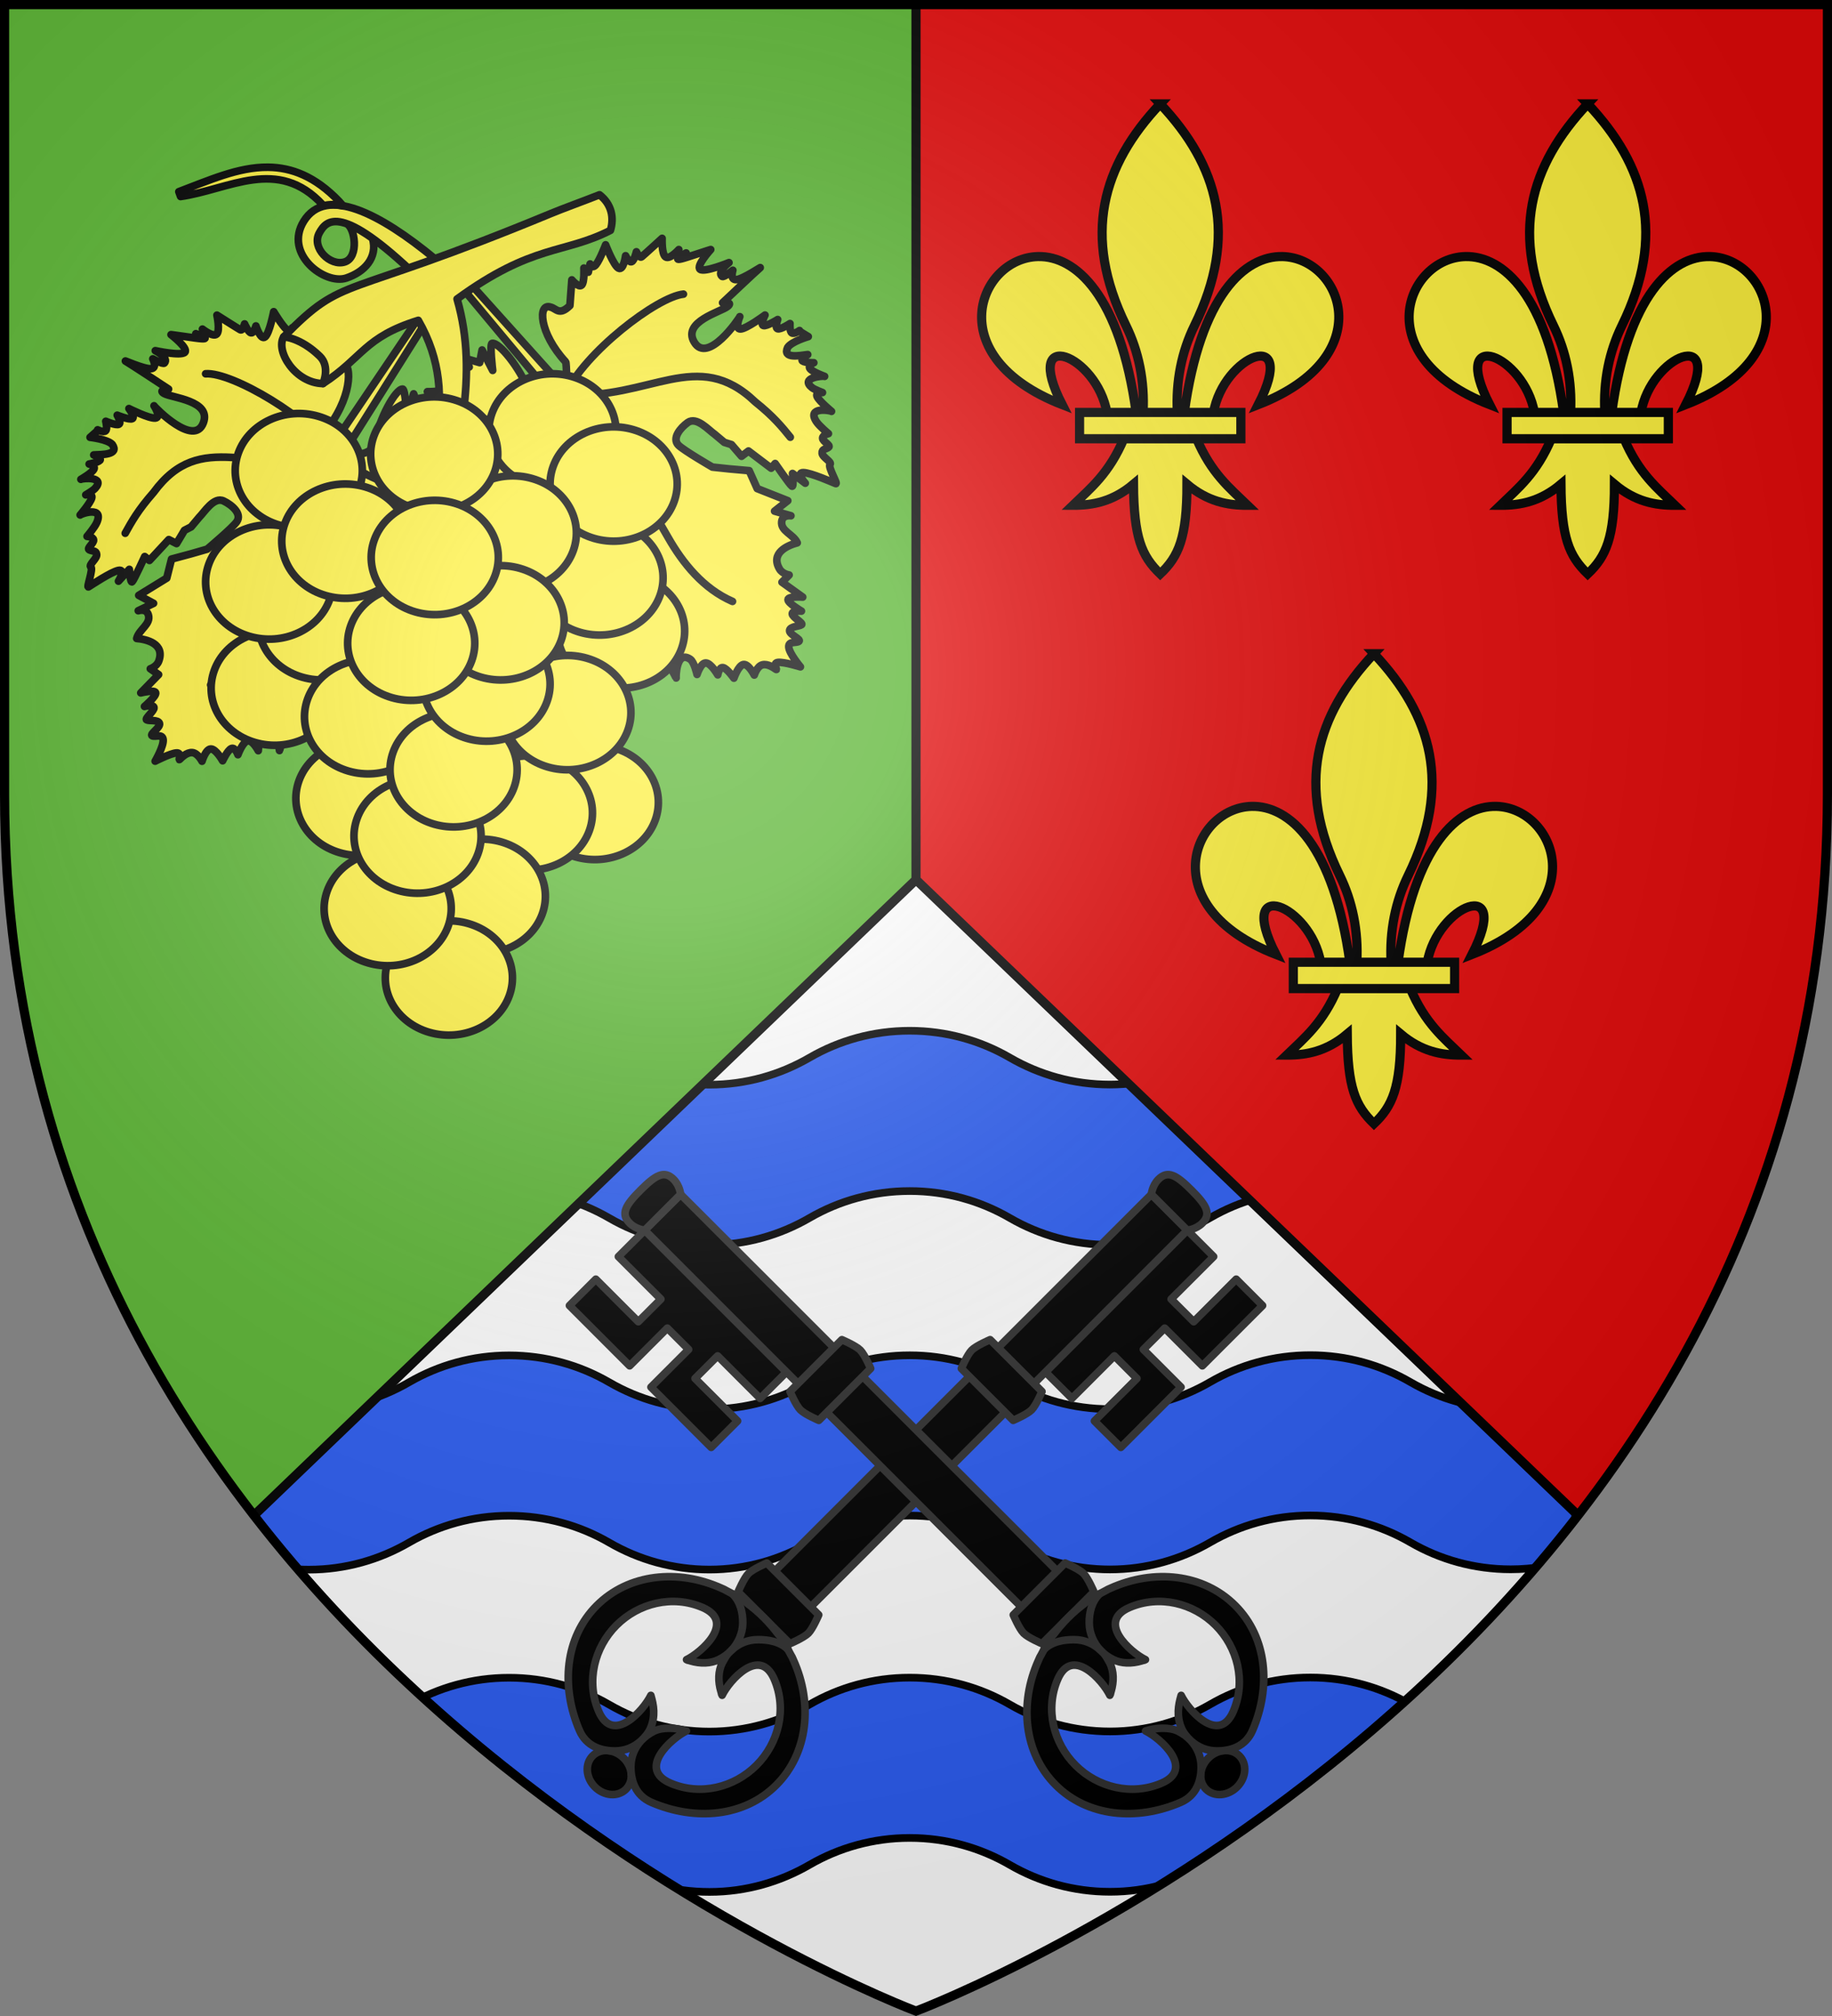 <?xml version="1.0" encoding="UTF-8" standalone="no"?><svg height="660" viewBox="-300 -300 600 660" width="600" xmlns="http://www.w3.org/2000/svg" xmlns:xlink="http://www.w3.org/1999/xlink"><rect x="-300" y="-300" width="600" height="660" fill="#808080" stroke="none"/><radialGradient id="a" cx="-80" cy="-80" gradientUnits="userSpaceOnUse" r="405"><stop offset="0" stop-color="#fff" stop-opacity=".31"/><stop offset=".19" stop-color="#fff" stop-opacity=".25"/><stop offset=".6" stop-color="#6b6b6b" stop-opacity=".125"/><stop offset="1" stop-opacity=".125"/></radialGradient><clipPath id="b"><path d="m0-12-216.875 208.156c88.378 114.071 216.875 162.344 216.875 162.344s128.497-48.272 216.875-162.344z" transform="translate(-509.541 251.053)"/></clipPath><clipPath id="c"><path d="m0-12-216.875 208.156c88.378 114.071 216.875 162.344 216.875 162.344s128.497-48.272 216.875-162.344z" transform="translate(-509.541 251.053)"/></clipPath><clipPath id="d"><path d="m0-12-216.875 208.156c88.378 114.071 216.875 162.344 216.875 162.344s128.497-48.272 216.875-162.344z" transform="translate(-509.541 251.053)"/></clipPath><path d="m-298.5-298.5h597v258.5c0 286.31-298.5 398.5-298.5 398.5s-298.5-112.19-298.5-398.5z" fill="#e20909"/><path d="m-298.5-298.5h298.5v657s-298.5-112.19-298.5-398.5z" fill="#5ab532"/><path d="m0-12-216.875 208.156c88.378 114.071 216.875 162.344 216.875 162.344s128.497-48.272 216.875-162.344z" fill="#fff"/><g fill="#2b5df2" stroke="#000" stroke-width="2.5" transform="translate(509.541 -251.053)"><path clip-path="url(#b)" d="m-734.776 353.125c8.073 3.564 16.975 5.552 26.367 5.552 11.961 0 23.145-3.257 32.803-8.857 9.657-5.596 20.847-8.799 32.803-8.799 11.961-0 23.145 3.199 32.803 8.799 9.657 5.596 20.847 8.828 32.803 8.828 11.961 0 23.13-3.272 32.789-8.871 9.657-5.596 20.847-8.799 32.803-8.799 11.961 0 23.13 3.214 32.789 8.813 9.657 5.596 20.861 8.813 32.818 8.813 11.961 0 23.145-3.257 32.803-8.857 9.657-5.596 20.832-8.813 32.789-8.813 11.961-0 23.13 3.214 32.789 8.813 9.657 5.596 20.861 8.813 32.818 8.813 7.498 0 14.679-1.275 21.381-3.609.159-16.481-.91-33.72-3.798-51.285-5.593 1.571-11.501 2.406-17.598 2.406-11.957-0-23.147-3.203-32.803-8.799-9.659-5.6-20.828-8.813-32.789-8.813-11.957-0-23.147 3.203-32.803 8.799-9.659 5.6-20.843 8.857-32.803 8.857-11.957-0-23.132-3.217-32.789-8.813-9.659-5.6-20.843-8.799-32.803-8.799-11.957-0-23.147 3.203-32.803 8.799-9.659 5.6-20.843 8.857-32.803 8.857-11.957-0-23.132-3.217-32.789-8.813-9.659-5.6-20.857-8.813-32.818-8.813-11.957-0-23.132 3.217-32.789 8.813-9.659 5.6-20.843 8.857-32.803 8.857-10.959-0-21.259-2.705-30.339-7.465z"/><path clip-path="url(#c)" d="m-734.776 564.904c8.073 3.564 16.975 5.552 26.367 5.552 11.961 0 23.145-3.257 32.803-8.857 9.657-5.596 20.847-8.799 32.803-8.799 11.961-0 23.145 3.199 32.803 8.799 9.657 5.596 20.847 8.828 32.803 8.828 11.961 0 23.13-3.272 32.789-8.871 9.657-5.596 20.847-8.799 32.803-8.799 11.961 0 23.13 3.214 32.789 8.813 9.657 5.596 20.861 8.813 32.818 8.813 11.961 0 23.145-3.257 32.803-8.857 9.657-5.596 20.832-8.813 32.789-8.813 11.961-0 23.13 3.214 32.789 8.813 9.657 5.596 20.861 8.813 32.818 8.813 7.498 0 14.679-1.275 21.381-3.609.159-16.481-.91-33.72-3.798-51.285-5.593 1.571-11.501 2.406-17.598 2.406-11.957-0-23.147-3.203-32.803-8.799-9.659-5.6-20.828-8.813-32.789-8.813-11.957-0-23.147 3.203-32.803 8.799-9.659 5.6-20.843 8.857-32.803 8.857-11.957-0-23.132-3.217-32.789-8.813-9.659-5.6-20.843-8.799-32.803-8.799-11.957-0-23.147 3.203-32.803 8.799-9.659 5.6-20.843 8.857-32.803 8.857-11.957-0-23.132-3.217-32.789-8.813-9.659-5.6-20.857-8.813-32.818-8.813-11.957-0-23.132 3.217-32.789 8.813-9.659 5.6-20.843 8.857-32.803 8.857-10.959-0-21.259-2.705-30.339-7.465z"/><path clip-path="url(#d)" d="m-734.776 459.375c8.073 3.564 16.975 5.552 26.367 5.552 11.961 0 23.145-3.257 32.803-8.857 9.657-5.596 20.847-8.799 32.803-8.799 11.961-0 23.145 3.199 32.803 8.799 9.657 5.596 20.847 8.828 32.803 8.828 11.961 0 23.13-3.272 32.789-8.871 9.657-5.596 20.847-8.799 32.803-8.799 11.961 0 23.13 3.214 32.789 8.813 9.657 5.596 20.861 8.813 32.818 8.813 11.961 0 23.145-3.257 32.803-8.857 9.657-5.596 20.832-8.813 32.789-8.813 11.961-0 23.13 3.214 32.789 8.813 9.657 5.596 20.861 8.813 32.818 8.813 7.498 0 14.679-1.275 21.381-3.609.159-16.481-.91-33.72-3.798-51.285-5.593 1.571-11.501 2.406-17.598 2.406-11.957-0-23.147-3.203-32.803-8.799-9.659-5.6-20.828-8.813-32.789-8.813-11.957-0-23.147 3.203-32.803 8.799-9.659 5.6-20.843 8.857-32.803 8.857-11.957-0-23.132-3.217-32.789-8.813-9.659-5.6-20.843-8.799-32.803-8.799-11.957-0-23.147 3.203-32.803 8.799-9.659 5.6-20.843 8.857-32.803 8.857-11.957-0-23.132-3.217-32.789-8.813-9.659-5.6-20.857-8.813-32.818-8.813-11.957-0-23.132 3.217-32.789 8.813-9.659 5.6-20.843 8.857-32.803 8.857-10.959-0-21.259-2.705-30.339-7.465z"/></g><path d="m-216.875 196.156 216.875-208.156 216.875 208.156m-216.875-208.156v-286.5" fill="none" stroke="#000" stroke-linejoin="round" stroke-width="3"/><g stroke="#000" stroke-linecap="round" stroke-linejoin="round" stroke-width="2.486" transform="matrix(1.006 0 0 1.006 -274.737 -246.504)"><g><path d="m159.498 74.153s-.163-9.238-.444-9.542c-8.749-9.46-9.14-19.338-4.888-17.834 1.828.434 2.783 2.912 6.258-.513l.63-8.36s2.21 2.664 3.19 1.704c.981-.96.732-5.545.732-5.545l1.441 1.346.579-2.692s.658 1.778 1.921.222c1.264-1.556 3.133-6.447 3.133-6.447s2.58 6.718 4.207 7.607c1.627.889 2.3-4.051 2.3-4.051s1.07 2.26 1.949 1.939c.879-.321 1.567-3.224 1.567-3.224s1.007 2.186 1.695 1.642 6.677-6.016 6.677-6.016-.216 5.138 1.144 6.051 4.295-2.397 4.295-2.397-1.003 2.282-.407 2.557c.596.275 2.791-1.458 2.791-1.458s-6.442 3.595.544 1.309c6.986-2.286 7.457-2.41 7.457-2.41s-4.919 5.373-3.432 6.435c1.486 1.062 9.378-2.188 9.378-2.188s-4.065 3.085-2.219 4.484c.564.427 3.479-2.001 3.479-2.001s-1.043 3.245 1.17 3.05c2.213-.195 8.716-4.645 7.683-3.83-1.033.815-12.194 11.365-12.194 11.365s3.669-.446 1.613 1.21c-2.195 1.768-14.76 4.922-10.865 11.558 4.359 7.427 14.62-7.588 14.854-8.249 0 0-1.788 4.144.264 4.014 2.052-.13 7.946-4.534 7.946-4.534s-1.576 3.045-.543 3.409c1.033.364 4.675-1.952 4.675-1.952s-1.028 2.674-.026 3.001c1.001.327 4.032-1.693 4.032-1.693s-.203 2.458.572 3.026c.775.568 2.528-.754 2.528-.754l-.172.136 3.018 1.84s-5.507 1.597-6.72 3.549c-1.73 3.755 3.871 2.643 6.541 2.305 0 0-2.492 1.47-1.685 2.075.807.605 3.67.58 3.67.58s-2.091.843-1.214 1.952c.877 1.108 4.722 2.482 4.722 2.482-.61-.292-8.184.445-4.049 3.693.776.61 3.362 1.568 3.362 1.568s-2.456-.172-1.721 1.359c.734 1.531 4.659 4.766 4.659 4.766-.412-.364-8.234-1.608-4.901 3.373.975 1.457 3.898 3.877 3.898 3.877s-1.905.386-1.893 1.495 2.801 2.26 1.94 2.939c-.861.679-2.227.516-2.111 1.915.116 1.399 3.308 2.852 2.575 3.68-.734.828 2.721 6.545 1.869 6.224-.852-.321-8.089-3.549-10.567-3.58-2.478-.03.654 3.458.654 3.458l-4.16-3.173s.473 4.594-.207 4.137c-.68-.457-5.448-7.372-5.448-7.372l-1.295 1.519-7.387-5.593-2.254 1.716-3.283-3.802-2.318-.717-3.165-2.654c-1.886-1.278-5.852-5.883-8.746-3.811-2.362 1.691-5.254 5.121-3.032 7.379 1.653 1.68 11.051 7.13 11.051 7.13l5.355.568 6.627.59 2.607 5.832 9.957 3.94-4.303 3.397 5.329 1.506s-2.722-.439-3.008 1.878c-.391 3.165 3.821 4.124 5.068 6.928-3.067.799-8.83 3.258-5.793 8.488.979 1.686 3.145 1.988 3.145 1.988l-2.328 2.335 6.753 4.852s-4.687-.336-4.793.804c-.106 1.139 4.369 3.754 4.369 3.754s-3.011-.231-2.999.877c.012 1.108 3.734 3.013 3.046 3.556-.689.544-3.69.492-3.905 1.841-.215 1.349 3.907 2.877 3.046 3.556-.861.679-3.428-.212-3.307 1.865.121 2.078 3.79 6.446 3.79 6.446s-5.306-1.648-7.295-1.444c-1.989.204.019 2.717-.661 2.26-.68-.457-2.665-1.932-4.432-1.469-1.767.463-2.636 3.323-2.636 3.323s-1.859-3.686-3.517-3.433c-1.658.253-3.116 4.447-3.116 4.447s-2.205-3.164-3.517-3.433c-1.312-.268-1.73 2.359-1.73 2.359s-2.21-3.844-3.898-3.877c-1.688-.034-2.853 3.743-2.853 3.743s-.909-4.066-2.222-4.952c-4.615-3.114-4.673 5.997-4.583 6.102 0 0-3.235-6.388-4.76-7.916-1.525-1.528-.432 2.949-1.341 1.803-.909-1.145-1.672-5.863-2.295-6.385-4.086-3.423-5.715 6.012-5.576 6.174 0 0-8.104-5.312-9.688-6.235-1.584-.923-2.283 2.051-2.283 2.051s-.019-3.897-.817-4.322c-.798-.426-2.681 3.607-2.373 2.619.308-.988-1.954-7.649-2.265-8.77l-2.175-4.876 3.584-6.829-3.827-9.801c.473-3.988 1.135-10.713-2.432-11.261-8.742-1.344-9.035 7.972-4.367 13.382l1.718 7.106-1.448 4.372s.114-.089-.337 1.322c-.45 1.411-1.465 4.322-1.465 4.322s-2.846-1.976-3.027-.839c-.181 1.136-.673 6.12-1.774 7.361-1.101 1.241-2.321-3.384-2.629-2.395-.308.988-2.445 5.904-2.445 5.904s-1.325-4.915-2.683-1.111c-1.358 3.804-3.559 6.287-3.559 6.287s.11-3.998-.763-5.607c-.873-1.608-2.728-.827-2.728-.827s.789-3.542-.346-4.446c-1.135-.904-4.195.828-4.195.828s1.156-3.955.044-5.002c-1.113-1.046-4.639 2.669-4.494.816.144-1.853 2.239-5.555.405-7.274-1.833-1.719-8.427.94-7.739.397.689-.544 1.159-1.847.878-2.68-.281-.834-2.691-.111-2.003-.654.689-.544 2.917-1.31 2.582-2.038-.336-.729-3.924-.876-3.924-.876s3.445-2.968 1.702-4.076c-1.742-1.108-8.672-.357-8.672-.357s2.926-3.49 3.079-5.163c.154-1.673-3.154-.987-2.465-1.531.689-.544 2.41-1.902 2.41-1.902s-3.109-1.271-1.777-2.075c3.228.485 19.142-5.489 15.714-9.698-2.89-3.548-17.636 6.107-16.802 7.08 0 0 2.709-1.89.915-1.964-1.794-.074-12.623 1.768-12.623 1.768s6.237-4.676 7.709-6.831c1.472-2.155-2.51-1.247-1.822-1.79.689-.544 4.311-1.788 4.258-3.113-.052-1.325-4.468-2.185-4.468-2.185l5.618-2.199s-5.619-2.518-4.414-3.47c1.205-.951 6.773-1.187 8.227-2.521 1.454-1.334-3.616-1.864-2.411-2.815 1.205-.951 4.893-2.372 4.893-2.372s-7.766-1.32-6.217-2.543 7.393-4.843 7.393-4.843-2.392-.098-1.704-.642c.689-.544 4.331-1.68 4.331-1.68l-3.308-2.852s5.101.168 6.85-1.434c3.684-3.372-2.974-6.841-2.974-6.841l6.362.69 3.38-.433-1.215-2.766 4.604 1.333.805-4.113 3.449 6.655s-1.064-8.629-.187-8.804c2.256-.45 9.129 8.036 11.921 15.497 1.966 5.255 8.703 2.861 8.703 2.861l-35.112-42.117 2.446-1.186z" fill="#fcef3c" fill-rule="evenodd"/><path d="m158.895 75.289c-5.856 5.801-11.859 12.724-16.144 13.139-15.906 4.352-27.313 11.361-29.516 13.063m45.661-26.202c6.197-13.765 29.968-31.883 38.489-32.747m-38.489 32.747c27.775 1.793 42.893-15.82 61.884 2.336 6.017 4.822 8.686 8.141 11.397 11.479m-19.447 53.153.636.286c-9.519-4.126-16.188-12.436-20.983-20.843-9.66-16.936-20.286-32.162-33.487-46.411-3.923 27.162-21.308 32.663-22.882 43.659-1.504 10.506-.711 21.179 1.982 28.362" fill="none"/><path d="m113.482 46.777-30.164 44.678s-.129-7.566.094-7.913c6.974-10.835 5.644-20.631 1.717-18.412-1.725.744-2.235 3.351-6.252.582l-2.072-8.123s-1.713 3.007-2.846 2.232c-1.133-.776-1.684-5.334-1.684-5.334l-1.186 1.576-1.038-2.551s-.339 1.865-1.853.552c-1.515-1.313-4.205-5.805-4.205-5.805s-1.374 7.064-2.822 8.222c-1.448 1.158-2.969-3.59-2.969-3.59s-.661 2.411-1.583 2.248c-.921-.164-2.103-2.903-2.103-2.903s-.612 2.327-1.384 1.912-7.62-4.765-7.62-4.765 1.105 5.022-.075 6.158c-1.18 1.136-4.645-1.615-4.645-1.615s1.384 2.073.845 2.447c-.539.374-3.001-.951-3.001-.951s6.968 2.422-.309 1.384c-7.277-1.038-7.762-1.078-7.762-1.078s5.777 4.438 4.498 5.741c-1.28 1.304-9.616-.526-9.616-.526s4.539 2.332 2.964 4.03c-.481.519-3.774-1.367-3.774-1.367s1.591 3.015-.622 3.207c-2.213.192-9.39-3.061-8.231-2.438 1.159.624 13.982 9.075 13.982 9.075s-3.691.198-1.379 1.472c2.469 1.36 15.39 2.284 12.707 9.496-3.003 8.071-15.716-4.934-16.06-5.544 0 0 2.481 3.77.437 3.999-2.044.228-8.612-3.085-8.612-3.085s2.081 2.725 1.126 3.263c-.954.538-4.943-1.111-4.943-1.111s1.476 2.455.547 2.951c-.929.496-4.265-.967-4.265-.967s.627 2.385-.038 3.079c-.665.694-2.62-.303-2.62-.303l.193.104-2.653 2.336s5.7.617 7.234 2.328c2.356 3.398-3.353 3.275-6.041 3.406 0 0 2.709 1.015 2.02 1.751-.689.736-3.514 1.208-3.514 1.208s2.205.467 1.534 1.711c-.671 1.244-4.219 3.264-4.219 3.264.55-.394 8.137-.983 4.629 2.934-.658.735-3.039 2.128-3.039 2.128s2.389-.596 1.931 1.039c-.457 1.636-3.761 5.503-3.761 5.503.342-.43 7.83-3.013 5.413 2.47-.707 1.605-3.165 4.495-3.165 4.495s1.943.05 2.124 1.143c.181 1.094-2.366 2.712-1.4 3.231.966.52 2.283.122 2.411 1.519.129 1.398-2.763 3.383-1.897 4.071.866.688-1.543 6.918-.76 6.454.783-.464 7.35-4.9 9.785-5.36 2.435-.46-.043 3.519-.043 3.519l3.546-3.847s.332 4.606.922 4.039c.59-.568 4.086-8.206 4.086-8.206l1.539 1.271 6.304-6.791 2.518 1.299 2.573-4.315 2.159-1.108 2.656-3.163c1.635-1.586 4.741-6.81 7.951-5.272 2.619 1.255 6.064 4.131 4.267 6.74-1.337 1.941-9.645 8.941-9.645 8.941l-5.175 1.489-6.424 1.732-1.554 6.196-9.121 5.609 4.828 2.598-4.986 2.408s2.604-.905 3.288 1.327c.935 3.049-3.047 4.725-3.788 7.702 3.159.254 9.261 1.676 7.179 7.354-.671 1.83-2.752 2.504-2.752 2.504l2.698 1.895-5.807 5.951s4.558-1.145 4.86-.041c.302 1.104-3.651 4.455-3.651 4.455s2.925-.75 3.106.343c.181 1.094-3.155 3.615-2.382 4.031.772.416 3.72-.157 4.165 1.135.446 1.292-3.348 3.512-2.382 4.031.966.52 3.339-.804 3.581 1.263.242 2.067-2.613 7.006-2.613 7.006s4.939-2.544 6.934-2.688c1.994-.144.453 2.679 1.043 2.111s2.289-2.366 4.109-2.216c1.821.15 3.173 2.814 3.173 2.814s1.19-3.953 2.868-3.991c1.677-.038 3.841 3.838 3.841 3.838s1.622-3.499 2.868-3.991c1.245-.492 2.113 2.023 2.113 2.023s1.509-4.169 3.165-4.495 3.46 3.19 3.46 3.19.189-4.162 1.328-5.263c4.004-3.868 5.643 5.095 5.573 5.213 0 0 2.076-6.852 3.313-8.622 1.237-1.77.937 2.829 1.633 1.543.696-1.286.629-6.065 1.151-6.686 3.429-4.081 6.672 4.928 6.564 5.111 0 0 7.058-6.639 8.458-7.823 1.4-1.184 2.604 1.623 2.604 1.623s-.658-3.841.054-4.399c.711-.558 3.267 3.086 2.792 2.167-.475-.92.596-7.872.708-9.03l1.295-5.179-4.716-6.103 2.067-10.317c-1.158-3.845-2.978-10.353.44-11.512 8.376-2.842 10.282 6.282 6.624 12.421l-.458 7.296 2.186 4.054s-.128-.068.561 1.244c.689 1.311 2.193 4.002 2.193 4.002s2.46-2.44 2.835-1.352c.375 1.088 1.726 5.91 3.025 6.941 1.299 1.031 1.698-3.735 2.173-2.815.475.92 3.433 5.39 3.433 5.39s.451-5.07 2.449-1.56c1.998 3.511 4.597 5.573 4.597 5.573s-.802-3.919-.222-5.654c.58-1.736 2.543-1.288 2.543-1.288s-1.392-3.351-.431-4.438c.961-1.088 4.275.087 4.275.087s-1.826-3.695-.912-4.918c.914-1.224 5.032 1.823 4.568.023-.464-1.799-3.169-5.082-1.662-7.093 1.507-2.012 8.462-.537 7.69-.953-.772-.416-1.462-1.617-1.33-2.487.132-.87 2.631-.576 1.859-.992-.772-.416-3.101-.783-2.897-1.559.204-.776 3.712-1.544 3.712-1.544s-3.908-2.325-2.384-3.718c1.524-1.394 8.479-1.857 8.479-1.857s-3.487-2.928-3.929-4.55c-.442-1.621 2.934-1.52 2.162-1.936-.772-.416-2.704-1.455-2.704-1.455s2.841-1.792 1.39-2.352c-3.095 1.038-19.804-2.082-17.159-6.822 2.23-3.996 18.428 2.952 17.776 4.055 0 0-2.996-1.391-1.242-1.775 1.754-.384 12.738-.45 12.738-.45s-6.955-3.522-8.778-5.389c-1.824-1.867 2.256-1.664 1.483-2.08-.772-.416-4.556-1.013-4.734-2.326-.178-1.314 4.021-2.928 4.021-2.928l-5.914-1.19s5.096-3.456 3.745-4.183c-1.352-.728-6.876.007-8.54-1.054-1.664-1.061 3.238-2.464 1.886-3.191s-5.23-1.487-5.23-1.487 7.419-2.649 5.681-3.584c-1.738-.935-8.121-3.485-8.121-3.485s2.339-.512 1.566-.928c-.772-.416-4.557-.903-4.557-.903l2.763-3.383s-4.994 1.051-6.995-.223c-4.214-2.682 1.741-7.254 1.741-7.254l-6.145 1.785-3.404.161.716-2.935-4.302 2.112-1.507-3.91-2.241 7.153s-.45-8.683-1.344-8.702c-2.3-.051-7.595 9.499-9.048 17.331-1.024 5.516-10.348 3.729-10.348 3.729l29.54-46.975-2.615-.743 0-0z" fill="#fcef3c" fill-rule="evenodd"/><path d="m84.374 95.22c6.774 4.696 14.937 9.281 19.23 8.945 16.42 1.524 28.871 6.445 31.336 7.739m-50.566-16.685c-8.493-12.48-34.001-27.386-42.542-26.757m42.542 26.757c-27.041 6.589-43.94-9.322-59.489 11.856-5.088 5.794-7.141 9.526-9.23 13.283m28.381 48.969-.577.392c8.658-5.716 13.782-15.058 17.045-24.17 6.572-18.357 13.344-34.006 23.871-50.33 8.58 26.068 27.705 27.277 31.164 37.831 3.305 10.085 4.378 20.734 2.973 28.275" fill="none"/></g><g><g fill="#fcef3c"><path d="m116.448 31.009c-17.891-14.777-35.448-23.78-42.645-12.22-6.657 10.694 6.845 20.841 13.812 18.526 5.829-1.937 10.338-6.559 8.553-12.939-2.557-1.776-5.054-3.449-8.521-4.791 2.866 1.195 4.158 10.95-.483 12.468-4.804 1.571-10.975-4.626-8.318-9.43 2.325-4.203 6.993-9.691 31.903 14.26z"/><path d="m62.166 1.248c-9.76-.104-19.396 4.345-29.055 7.955l.572 1.574c15.689-2.223 31.663-13.173 46.285 2.723l.365.25c1.893-.466 3.994-.41 6.275.096-.315-.355-1.347-1.524-1.373-1.551-7.811-8.128-15.479-10.966-23.07-11.047z"/><path d="m123.69 44.12c7.378 25.463-.439 48.952-4.433 72.938l-14.828 14.601c8.772-31.221 21.547-54.631 6.631-80.585-17.654 5.516-17.965 12.045-31.022 20.571-9.036-.112-15.554-10.602-12.784-15.197 20.32-20.665 17.319-11.29 86.978-40.138 3.861-1.599 10.173-3.885 15.833-6.096 3.953 3.074 4.791 7.454 3.555 11.574-15.179 7.767-25.208 4.317-49.929 22.333z" fill-rule="evenodd"/></g><path d="m67.254 56.447s5.394.148 11.739 6.31c3.514 3.417 1.045 8.886 1.045 8.886" fill="none"/></g><g fill="#fcef3c" fill-rule="evenodd"><path d="m157.412 146.423c3.523-9.768 15.186-15.121 26.054-11.958s16.828 13.645 13.314 23.416c-3.514 9.771-15.174 15.141-26.06 11.973-10.884-3.168-16.832-13.663-13.308-23.431z"/><path d="m150.384 129.151c3.523-9.768 15.186-15.121 26.054-11.958s16.828 13.645 13.314 23.416c-3.514 9.771-15.174 15.141-26.06 11.973-10.884-3.168-16.832-13.663-13.308-23.431z"/><path d="m110.537 95.938c3.523-9.768 15.186-15.121 26.054-11.958 10.868 3.163 16.828 13.645 13.314 23.416-3.514 9.771-15.174 15.141-26.06 11.973-10.884-3.168-16.832-13.663-13.308-23.431z"/><path d="m52.473 94.257c3.523-9.768 15.186-15.121 26.054-11.958 10.868 3.163 16.828 13.645 13.314 23.416-3.514 9.771-15.174 15.141-26.06 11.973-10.884-3.168-16.832-13.663-13.308-23.431z"/><path d="m135.058 81.326c3.523-9.768 15.186-15.121 26.054-11.958 10.868 3.163 16.828 13.645 13.314 23.416-3.514 9.771-15.174 15.141-26.06 11.973-10.884-3.168-16.832-13.663-13.308-23.431z"/><path d="m154.982 98.597c3.523-9.768 15.186-15.121 26.054-11.958 10.868 3.163 16.828 13.645 13.314 23.416-3.514 9.771-15.174 15.141-26.06 11.973-10.884-3.168-16.832-13.663-13.308-23.431z"/><path d="m44.635 165.021c3.523-9.768 15.186-15.121 26.054-11.958 10.868 3.163 16.828 13.645 13.314 23.416-3.514 9.771-15.174 15.141-26.06 11.973-10.884-3.168-16.832-13.663-13.308-23.431z"/><path d="m59.961 143.764c3.523-9.768 15.186-15.121 26.054-11.958 10.868 3.163 16.828 13.645 13.314 23.416-3.514 9.771-15.174 15.141-26.06 11.973-10.884-3.168-16.832-13.663-13.308-23.431z"/><path d="m42.84 130.481c3.523-9.768 15.186-15.121 26.054-11.958 10.868 3.163 16.828 13.645 13.314 23.416-3.514 9.771-15.174 15.141-26.06 11.973-10.884-3.168-16.832-13.663-13.308-23.431z"/><path d="m122.162 114.539c3.523-9.768 15.186-15.121 26.054-11.958 10.868 3.163 16.828 13.645 13.314 23.416-3.514 9.771-15.174 15.141-26.06 11.973-10.884-3.168-16.832-13.663-13.308-23.431z"/><path d="m67.624 117.196c3.523-9.768 15.186-15.121 26.054-11.958 10.868 3.163 16.828 13.645 13.314 23.416-3.514 9.771-15.174 15.141-26.06 11.973-10.884-3.168-16.832-13.663-13.308-23.431z"/><path d="m96.568 88.836c3.523-9.768 15.186-15.121 26.054-11.958 10.868 3.163 16.828 13.645 13.314 23.416-3.514 9.771-15.174 15.141-26.06 11.973-10.884-3.168-16.832-13.663-13.308-23.431z"/><path d="m148.851 202.218c3.523-9.768 15.186-15.121 26.054-11.958s16.828 13.645 13.314 23.416c-3.514 9.771-15.174 15.141-26.06 11.973-10.884-3.168-16.832-13.663-13.308-23.431z"/><path d="m127.395 205.653c3.523-9.768 15.186-15.121 26.054-11.958s16.828 13.645 13.314 23.416c-3.514 9.771-15.174 15.141-26.06 11.973-10.884-3.168-16.832-13.663-13.308-23.431z"/><path d="m139.919 172.991c3.523-9.768 15.186-15.121 26.054-11.958s16.828 13.645 13.314 23.416c-3.514 9.771-15.174 15.141-26.06 11.973-10.884-3.168-16.832-13.663-13.308-23.431z"/><path d="m72.222 200.891c3.523-9.768 15.186-15.121 26.054-11.958 10.868 3.163 16.828 13.645 13.314 23.416-3.514 9.771-15.174 15.141-26.06 11.973-10.884-3.168-16.832-13.663-13.308-23.431z"/><path d="m75.024 174.32c3.523-9.768 15.186-15.121 26.054-11.958 10.868 3.163 16.828 13.645 13.314 23.416-3.514 9.771-15.174 15.141-26.06 11.973-10.884-3.168-16.832-13.663-13.308-23.431z"/><path d="m112.069 232.775c3.523-9.768 15.186-15.121 26.054-11.958s16.828 13.645 13.314 23.416c-3.514 9.771-15.174 15.141-26.06 11.973-10.884-3.168-16.832-13.663-13.308-23.431z"/><path d="m101.341 259.345c3.523-9.768 15.186-15.121 26.054-11.958s16.828 13.645 13.314 23.416c-3.514 9.771-15.174 15.141-26.06 11.973-10.884-3.168-16.832-13.663-13.308-23.431z"/><path d="m81.418 236.759c3.523-9.768 15.186-15.121 26.054-11.958 10.868 3.163 16.828 13.645 13.314 23.416-3.514 9.771-15.174 15.141-26.06 11.973-10.884-3.168-16.832-13.663-13.308-23.431z"/><path d="m91.139 213.168c3.523-9.768 15.186-15.121 26.054-11.958s16.828 13.645 13.314 23.416c-3.514 9.771-15.174 15.141-26.06 11.973-10.884-3.168-16.832-13.663-13.308-23.431z"/><path d="m102.874 191.592c3.523-9.768 15.186-15.121 26.054-11.958s16.828 13.645 13.314 23.416c-3.514 9.771-15.174 15.141-26.06 11.973-10.884-3.168-16.832-13.663-13.308-23.431z"/><path d="m126.893 187.118c-10.865-3.171-16.815-13.658-13.291-23.426 3.523-9.768 15.186-15.121 26.054-11.958s16.828 13.645 13.314 23.416c-3.514 9.771-15.172 15.133-26.043 11.978"/><path d="m118.2 143.764c3.523-9.768 15.186-15.121 26.054-11.958s16.828 13.645 13.314 23.416c-3.514 9.771-15.174 15.141-26.06 11.973-10.884-3.168-16.832-13.663-13.308-23.431z"/><path d="m89.08 150.407c3.523-9.768 15.186-15.121 26.054-11.958s16.828 13.645 13.314 23.416c-3.514 9.771-15.174 15.141-26.06 11.973-10.884-3.168-16.832-13.663-13.308-23.431z"/><path d="m96.743 122.509c3.523-9.768 15.186-15.121 26.054-11.958s16.828 13.645 13.314 23.416c-3.514 9.771-15.174 15.141-26.06 11.973-10.884-3.168-16.832-13.663-13.308-23.431z"/></g></g><g id="e" fill="#fcef3c" stroke="#000" stroke-width="1.657" transform="matrix(1.811 0 0 1.81 14.272 -270.31)"><path d="m58.404 30.003c10.624.255 17.914 18.079-4.381 26.78 7.369-14.435-6.305-9.002-8.108 1.488h-5.281c2.918-21.306 10.964-28.431 17.77-28.268zm-28.67 32.88c-2.69 6.351-6.011 8.986-9.239 12.106 3.618.017 7.22-.678 10.958-3.814.064 9.675 1.472 12.982 4.833 16.233 3.323-3.149 4.844-6.547 4.833-16.233 3.738 3.136 7.34 3.83 10.958 3.814-3.228-3.121-6.549-5.756-9.239-12.106zm6.552-60.496c-10.504 11.151-14.16 23.801-6.2 40.084 2.304 4.713 3.408 10.027 3.1 15.8h6.2c-.308-5.773.796-11.087 3.1-15.8 7.96-16.283 4.304-28.933-6.2-40.084zm-22.118 27.616c-10.624.255-17.914 18.079 4.381 26.78-7.369-14.435 6.305-9.002 8.108 1.488h5.281c-2.918-21.306-10.964-28.431-17.77-28.268z" fill="#fcef3c" fill-rule="evenodd" stroke="#000" stroke-width="1.657"/><path d="m21.701 58.196h29.17v4.761h-29.17z" fill="#fcef3c" stroke="#000" stroke-width="1.657"/></g><use height="100%" transform="matrix(-1 0 0 1 -0 0)" width="100%" xlink:href="#f"/><g id="f" stroke="#313131" stroke-linecap="round" stroke-linejoin="round" stroke-width="2.558" transform="matrix(-.977 -0 0 .977 441.344 60.453)"><path d="m567.91 68.542-20.186 20.186-12.622-12.622-7.146 7.146 12.622 12.622-20.186 20.186-8.84-8.84 14.246-14.246-7.564-7.564-14.246 14.246-8.84-8.84 47.518-47.518 8.84 8.84-14.246 14.246 7.564 7.564 14.246-14.246z" stroke="#313131" stroke-linecap="round" stroke-linejoin="round" stroke-width="2.558"/><path d="m530.638 31.271 12.028 12.028-126.219 126.219-12.028-12.028z" stroke="#313131" stroke-linecap="round" stroke-linejoin="round" stroke-width="2.558"/><path d="m544.077 29.86c-5.042-5.042-7.942-6.749-11.063-3.638-2.129 2.123-2.376 5.049-2.376 5.049l6.014 6.014 6.014 6.014s2.926-.247 5.049-2.376c3.111-3.12 1.404-6.021-3.638-11.063z" stroke="#313131" stroke-linecap="round" stroke-linejoin="round" stroke-width="2.558"/><path d="m401.747 154.816 17.374 17.374s-1.975 4.648-3.49 6.162c-1.515 1.515-6.162 3.49-6.162 3.49l-17.374-17.374s1.975-4.648 3.49-6.162c1.515-1.515 6.162-3.49 6.162-3.49z" stroke="#313131" stroke-linecap="round" stroke-linejoin="round" stroke-width="2.558"/><path d="m353.747 220.19c3.085 3.085 3.426 7.747.761 10.413-2.665 2.665-7.327 2.325-10.413-.761-3.085-3.085-3.426-7.747-.761-10.413 2.665-2.665 7.327-2.325 10.413.761z" stroke="#313131" stroke-linecap="round" stroke-linejoin="round" stroke-width="2.558"/><path d="m400.782 173.155c-3.828-3.828-8.118-6.847-12.614-9.088-.491-.288-.998-.567-1.576-.787-14.634-6.61-31.228-4.871-41.878 5.779-10.65 10.65-12.137 27.171-5.779 41.878 2.342 5.417 7.419 6.887 12.003 6.852 3.395-.026 6.338-1.326 8.591-3.381 1.352-1.233 2.565-2.696 3.264-4.392 1.627-3.945 1.051-7.464.054-10.851-2.392 4.943-12.662 16.617-17.486 5.345-4.32-10.095-1.431-21.453 5.959-28.843s18.754-10.281 28.843-5.959c11.271 4.828-.402 15.093-5.345 17.486.311.238.899.234 1.223.388 3.394 1.026 6.875.957 9.628-.442 1.644-.816 3.159-1.913 4.392-3.264-1.304 1.189-1.744 1.572-3.264 4.392-1.399 2.753-1.467 6.234-.442 9.628.154.324.15.913.388 1.223 2.392-4.943 12.66-16.616 17.486-5.345 4.316 10.081 1.404 21.426-5.986 28.817-7.39 7.39-18.73 10.301-28.817 5.986-11.272-4.821.402-15.093 5.345-17.486-3.462-1.156-8.029-1.327-10.851.054-1.649.806-3.159 1.913-4.392 3.264-2.055 2.253-3.355 5.196-3.381 8.591-.034 4.584 1.435 9.661 6.852 12.003 14.707 6.358 31.228 4.871 41.878-5.779 10.65-10.65 12.389-27.243 5.779-41.878-.261-.686-.578-1.297-.933-1.861-2.227-4.392-5.196-8.583-8.942-12.33z" stroke="#313131" stroke-linecap="round" stroke-linejoin="round" stroke-width="2.558"/><path d="m390.187 165.135c2.697 2.631 3.504 6.351 3.479 9.79-.026 3.395-1.548 6.697-3.603 8.95 2.253-2.055 5.196-3.355 8.591-3.381 3.438-.026 7.538.601 10.169 3.298" stroke="#313131" stroke-linecap="round" stroke-linejoin="round" stroke-width="2.558"/><path d="m476.587 79.976 17.374 17.374s-1.975 4.648-3.49 6.162-6.162 3.49-6.162 3.49l-17.374-17.374s1.975-4.648 3.49-6.162 6.162-3.49 6.162-3.49z" stroke="#313131" stroke-linecap="round" stroke-linejoin="round" stroke-width="2.558"/></g><use height="100%" transform="translate(140)" width="100%" xlink:href="#e"/><use height="100%" transform="translate(70 180)" width="100%" xlink:href="#e"/><path d="m-298.5-298.5h597v258.543c0 286.248-298.5 398.457-298.5 398.457s-298.5-112.209-298.5-398.457z" fill="url(#a)"/><path d="m-298.5-298.5h597v258.503c0 286.203-298.5 398.395-298.5 398.395s-298.5-112.191-298.5-398.395z" fill="none" stroke="#000" stroke-width="3"/></svg>